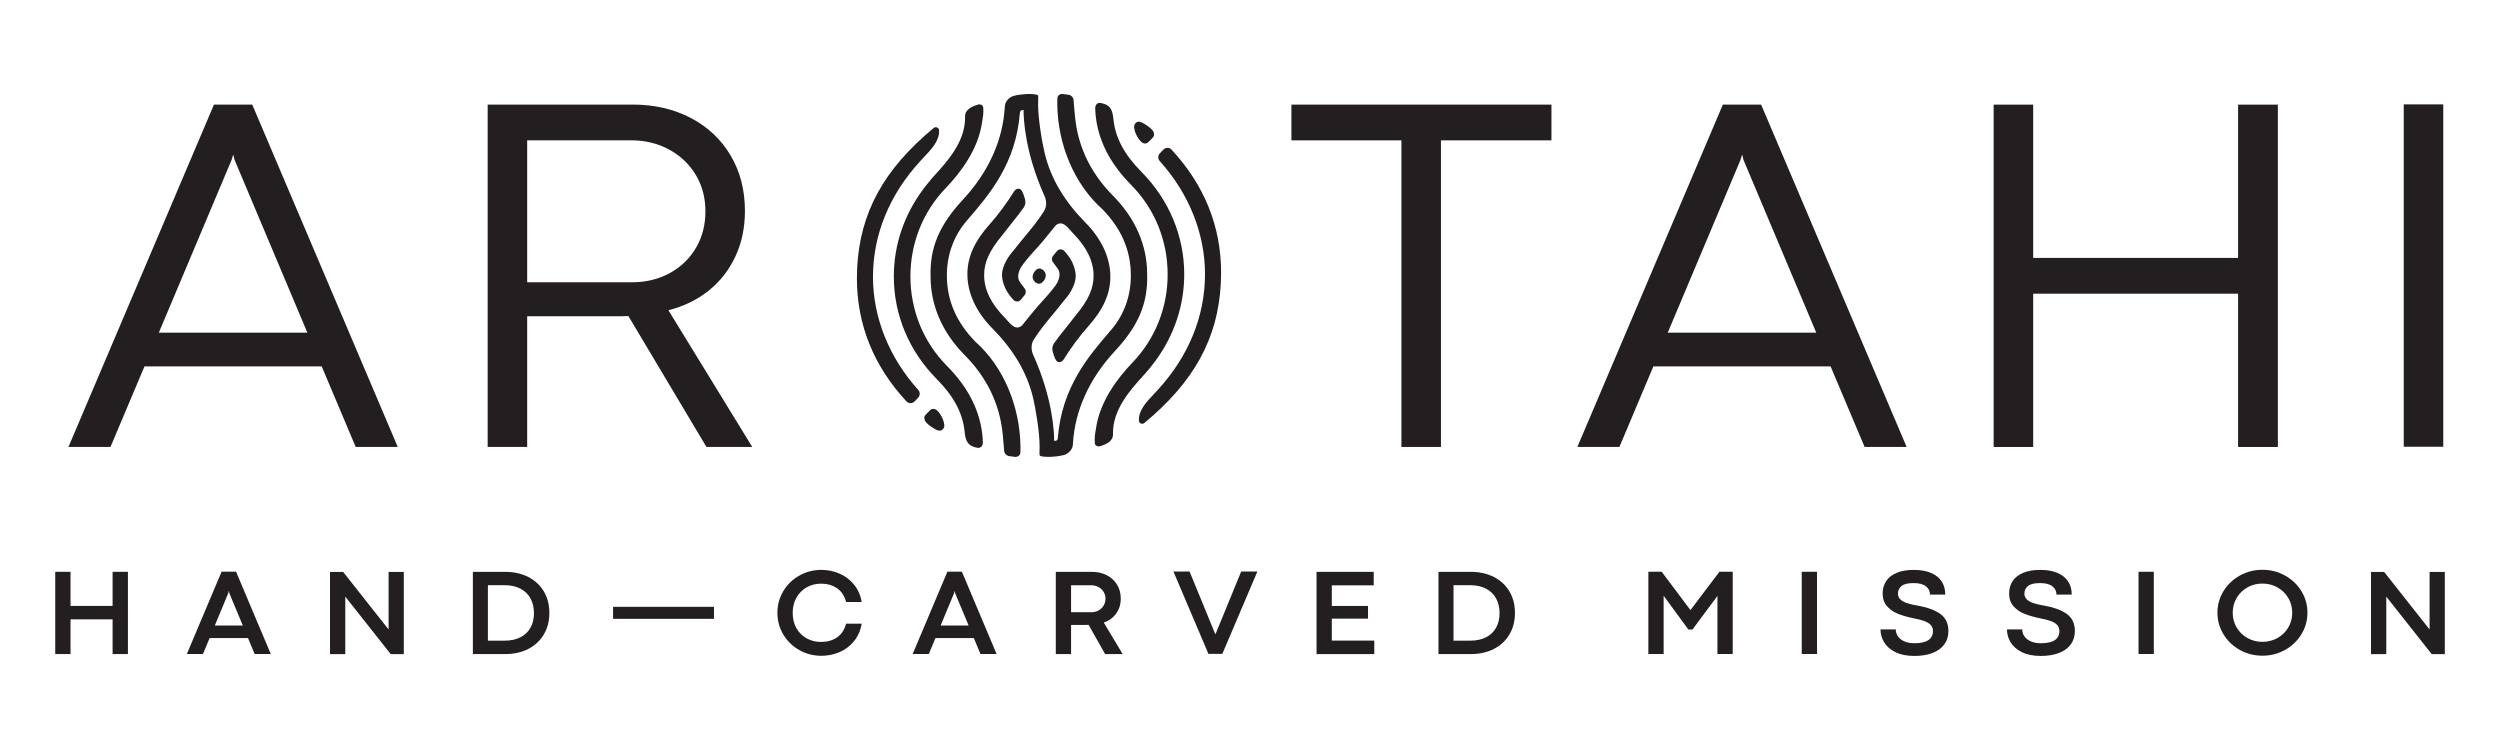 <?xml version="1.0" encoding="UTF-8" standalone="no" ?>
<!DOCTYPE svg PUBLIC "-//W3C//DTD SVG 1.1//EN" "http://www.w3.org/Graphics/SVG/1.1/DTD/svg11.dtd">
<svg xmlns="http://www.w3.org/2000/svg" xmlns:xlink="http://www.w3.org/1999/xlink" version="1.1" width="1000" height="300" viewBox="0 0 1000 300" xml:space="preserve">
<desc>Created with Fabric.js 5.2.4</desc>
<defs>
</defs>
<g transform="matrix(1 0 0 1 500 150)" id="22888f9b-cd1f-4bd2-8181-0e3916af2571"  >
<rect style="stroke: none; stroke-width: 1; stroke-dasharray: none; stroke-linecap: butt; stroke-dashoffset: 0; stroke-linejoin: miter; stroke-miterlimit: 4; fill: rgb(255,255,255); fill-rule: nonzero; opacity: 1; visibility: hidden;" vector-effect="non-scaling-stroke"  x="-500" y="-150" rx="0" ry="0" width="1000" height="300" />
</g>
<g transform="matrix(0 0 0 0 0 0)" id="e2294b79-b055-4185-b180-c438f0c51710"  >
</g>
<g transform="matrix(7.6 0 0 -7.6 36.6 245.18)"  >
<path style="stroke: none; stroke-width: 1; stroke-dasharray: none; stroke-linecap: butt; stroke-dashoffset: 0; stroke-linejoin: miter; stroke-miterlimit: 4; fill: rgb(35,31,32); fill-rule: nonzero; opacity: 1;" vector-effect="non-scaling-stroke"  transform=" translate(1.11, 0.37)" d="M 0 0 L -2.214 0 L -2.214 1.795 L -3.018 1.795 L -3.018 -2.533 L -2.214 -2.533 L -2.214 -0.706 L 0 -0.706 L 0 -2.533 L 0.807 -2.533 L 0.807 1.795 L 0 1.795 Z" stroke-linecap="round" />
</g>
<g transform="matrix(7.6 0 0 -7.6 969.37 110.25)"  >
<path style="stroke: none; stroke-width: 1; stroke-dasharray: none; stroke-linecap: butt; stroke-dashoffset: 0; stroke-linejoin: miter; stroke-miterlimit: 4; fill: rgb(35,31,32); fill-rule: nonzero; opacity: 1;" vector-effect="non-scaling-stroke"  transform=" translate(-676.49, -238.42)" d="M 677.534 247.433 L 675.454 247.433 L 675.454 229.414 L 677.534 229.414 z" stroke-linecap="round" />
</g>
<g transform="matrix(7.6 0 0 -7.6 457.6 53.07)" clip-path="url(#CLIPPATH_50)"  >
<clipPath id="CLIPPATH_50" >
	<path transform="matrix(1 0 0 1 -175.75 -12.7) translate(-433.7, -233.26)" d="M 0 466.521 L 867.392 466.521 L 867.392 0 L 0 0 Z" stroke-linecap="round" />
</clipPath>
<path style="stroke: none; stroke-width: 1; stroke-dasharray: none; stroke-linecap: butt; stroke-dashoffset: 0; stroke-linejoin: miter; stroke-miterlimit: 4; fill: rgb(35,31,32); fill-rule: nonzero; opacity: 1;" vector-effect="non-scaling-stroke"  transform=" translate(0.06, -0.57)" d="M 0 0 C 0.052 0 0.102 0.017 0.144 0.052 C 0.228 0.122 0.415 0.326 0.428 0.342 C 0.504 0.442 0.464 0.598 0.406 0.673 C 0.247 0.875 0.001 1.012 -0.151 1.095 C -0.3 1.177 -0.398 1.15 -0.457 1.113 C -0.557 1.05 -0.585 0.926 -0.582 0.874 C -0.561 0.527 -0.313 0.17 -0.181 0.067 C -0.123 0.022 -0.06 0 0 0" stroke-linecap="round" />
</g>
<g transform="matrix(7.6 0 0 -7.6 359.2 106.11)" clip-path="url(#CLIPPATH_51)"  >
<clipPath id="CLIPPATH_51" >
	<path transform="matrix(1 0 0 1 -162.86 -5.72) translate(-433.7, -233.26)" d="M 0 466.521 L 867.392 466.521 L 867.392 0 L 0 0 Z" stroke-linecap="round" />
</clipPath>
<path style="stroke: none; stroke-width: 1; stroke-dasharray: none; stroke-linecap: butt; stroke-dashoffset: 0; stroke-linejoin: miter; stroke-miterlimit: 4; fill: rgb(35,31,32); fill-rule: nonzero; opacity: 1;" vector-effect="non-scaling-stroke"  transform=" translate(1.06, -6.97)" d="M 0 0 C 0.109 0.112 0.111 0.292 0.005 0.41 C -1.531 2.116 -2.377 4.228 -2.377 6.356 C -2.377 8.577 -1.513 10.689 0.121 12.464 C 0.153 12.5 0.187 12.535 0.221 12.572 L 0.3 12.657 C 0.69 13.064 1.132 13.526 1.102 14.068 C 1.102 14.132 1.067 14.187 1.007 14.217 C 0.938 14.25 0.869 14.24 0.82 14.197 C -1.813 12.013 -3.055 9.747 -3.209 6.848 C -3.218 6.66 -3.223 6.471 -3.223 6.287 C -3.223 3.854 -2.347 1.674 -0.617 -0.192 C -0.562 -0.251 -0.485 -0.286 -0.404 -0.287 L -0.401 -0.287 C -0.32 -0.287 -0.242 -0.253 -0.185 -0.194 z" stroke-linecap="round" />
</g>
<g transform="matrix(7.6 0 0 -7.6 265.41 245.14)" clip-path="url(#CLIPPATH_52)"  >
<clipPath id="CLIPPATH_52" >
	<path transform="matrix(1 0 0 1 -150.58 12.47) translate(-433.7, -233.26)" d="M 0 466.521 L 867.392 466.521 L 867.392 0 L 0 0 Z" stroke-linecap="round" />
</clipPath>
<path style="stroke: none; stroke-width: 1; stroke-dasharray: none; stroke-linecap: butt; stroke-dashoffset: 0; stroke-linejoin: miter; stroke-miterlimit: 4; fill: rgb(35,31,32); fill-rule: nonzero; opacity: 1;" vector-effect="non-scaling-stroke"  transform=" translate(-584.28, -220.79)" d="M 581.624 220.475 L 586.935 220.475 L 586.935 221.108 L 581.624 221.108 z" stroke-linecap="round" />
</g>
<g transform="matrix(7.6 0 0 -7.6 327.85 245.11)" clip-path="url(#CLIPPATH_53)"  >
<clipPath id="CLIPPATH_53" >
	<path transform="matrix(1 0 0 1 -158.75 12.46) translate(-433.7, -233.26)" d="M 0 466.521 L 867.392 466.521 L 867.392 0 L 0 0 Z" stroke-linecap="round" />
</clipPath>
<path style="stroke: none; stroke-width: 1; stroke-dasharray: none; stroke-linecap: butt; stroke-dashoffset: 0; stroke-linejoin: miter; stroke-miterlimit: 4; fill: rgb(35,31,32); fill-rule: nonzero; opacity: 1;" vector-effect="non-scaling-stroke"  transform=" translate(-0.68, 1.34)" d="M 0 0 C 0.227 0.128 0.478 0.192 0.754 0.192 C 1.081 0.192 1.362 0.112 1.597 -0.05 C 1.831 -0.211 1.99 -0.452 2.074 -0.772 L 2.894 -0.772 C 2.83 -0.405 2.69 -0.094 2.476 0.16 C 2.262 0.415 2.006 0.605 1.708 0.73 C 1.41 0.855 1.099 0.918 0.777 0.918 C 0.352 0.918 -0.037 0.817 -0.392 0.615 C -0.747 0.414 -1.028 0.141 -1.233 -0.204 C -1.439 -0.549 -1.542 -0.928 -1.542 -1.342 C -1.542 -1.755 -1.439 -2.135 -1.233 -2.481 C -1.028 -2.827 -0.747 -3.1 -0.392 -3.302 C -0.037 -3.504 0.352 -3.604 0.777 -3.604 C 1.102 -3.604 1.413 -3.542 1.711 -3.418 C 2.009 -3.294 2.265 -3.105 2.478 -2.85 C 2.691 -2.595 2.83 -2.284 2.894 -1.914 L 2.071 -1.914 C 1.989 -2.235 1.831 -2.475 1.597 -2.635 C 1.362 -2.796 1.081 -2.875 0.754 -2.875 C 0.476 -2.875 0.224 -2.812 -0.003 -2.686 C -0.23 -2.56 -0.409 -2.381 -0.541 -2.15 C -0.672 -1.919 -0.738 -1.65 -0.738 -1.345 C -0.738 -1.044 -0.671 -0.776 -0.539 -0.543 C -0.407 -0.31 -0.227 -0.129 0 0" stroke-linecap="round" />
</g>
<g transform="matrix(7.6 0 0 -7.6 247.96 110.33)" clip-path="url(#CLIPPATH_54)"  >
<clipPath id="CLIPPATH_54" >
	<path transform="matrix(1 0 0 1 -148.31 -5.16) translate(-433.7, -233.26)" d="M 0 466.521 L 867.392 466.521 L 867.392 0 L 0 0 Z" stroke-linecap="round" />
</clipPath>
<path style="stroke: none; stroke-width: 1; stroke-dasharray: none; stroke-linecap: butt; stroke-dashoffset: 0; stroke-linejoin: miter; stroke-miterlimit: 4; fill: rgb(35,31,32); fill-rule: nonzero; opacity: 1;" vector-effect="non-scaling-stroke"  transform=" translate(-4.88, -0.34)" d="M 0 0 L 0 7.472 L 5.472 7.472 C 6.205 7.472 6.87 7.311 7.466 6.988 C 8.062 6.666 8.53 6.222 8.871 5.657 C 9.211 5.092 9.381 4.451 9.381 3.736 C 9.381 3.012 9.213 2.367 8.877 1.801 C 8.541 1.236 8.08 0.795 7.493 0.477 C 6.905 0.159 6.245 0 5.512 0 Z M 9.546 -0.444 C 10.151 0.037 10.622 0.638 10.957 1.358 C 11.293 2.077 11.461 2.875 11.461 3.749 C 11.461 4.853 11.209 5.829 10.706 6.677 C 10.202 7.525 9.502 8.183 8.606 8.651 C 7.709 9.119 6.691 9.353 5.552 9.353 L -2.08 9.353 L -2.08 -8.665 L 0 -8.665 L 0 -1.789 L 4.77 -1.789 C 5.017 -1.789 5.203 -1.785 5.326 -1.776 L 9.434 -8.665 L 11.845 -8.665 L 7.433 -1.471 C 8.237 -1.268 8.941 -0.926 9.546 -0.444" stroke-linecap="round" />
</g>
<g transform="matrix(7.6 0 0 -7.6 204.43 245.18)" clip-path="url(#CLIPPATH_55)"  >
<clipPath id="CLIPPATH_55" >
	<path transform="matrix(1 0 0 1 -142.58 12.47) translate(-433.7, -233.26)" d="M 0 466.521 L 867.392 466.521 L 867.392 0 L 0 0 Z" stroke-linecap="round" />
</clipPath>
<path style="stroke: none; stroke-width: 1; stroke-dasharray: none; stroke-linecap: butt; stroke-dashoffset: 0; stroke-linejoin: miter; stroke-miterlimit: 4; fill: rgb(35,31,32); fill-rule: nonzero; opacity: 1;" vector-effect="non-scaling-stroke"  transform=" translate(1.02, -0.78)" d="M 0 0 C -0.122 -0.218 -0.3 -0.386 -0.531 -0.502 C -0.762 -0.619 -1.037 -0.678 -1.356 -0.678 L -2.24 -0.678 L -2.24 2.241 L -1.362 2.241 C -1.039 2.241 -0.762 2.18 -0.529 2.059 C -0.297 1.938 -0.12 1.767 0.002 1.545 C 0.123 1.324 0.184 1.065 0.184 0.77 C 0.184 0.475 0.123 0.219 0 0 M -0.116 2.673 C -0.469 2.854 -0.877 2.944 -1.34 2.944 L -3.031 2.944 L -3.031 -1.384 L -1.33 -1.384 C -0.869 -1.384 -0.464 -1.294 -0.113 -1.114 C 0.238 -0.933 0.51 -0.679 0.704 -0.351 C 0.898 -0.024 0.995 0.354 0.995 0.783 C 0.995 1.21 0.898 1.586 0.704 1.913 C 0.51 2.24 0.237 2.493 -0.116 2.673" stroke-linecap="round" />
</g>
<g transform="matrix(7.6 0 0 -7.6 373.73 167.9)" clip-path="url(#CLIPPATH_56)"  >
<clipPath id="CLIPPATH_56" >
	<path transform="matrix(1 0 0 1 -164.75 2.34) translate(-433.7, -233.26)" d="M 0 466.521 L 867.392 466.521 L 867.392 0 L 0 0 Z" stroke-linecap="round" />
</clipPath>
<path style="stroke: none; stroke-width: 1; stroke-dasharray: none; stroke-linecap: butt; stroke-dashoffset: 0; stroke-linejoin: miter; stroke-miterlimit: 4; fill: rgb(35,31,32); fill-rule: nonzero; opacity: 1;" vector-effect="non-scaling-stroke"  transform=" translate(-0.2, 0.52)" d="M 0 0 C -0.083 -0.069 -0.27 -0.273 -0.284 -0.289 C -0.36 -0.389 -0.319 -0.546 -0.261 -0.621 C -0.101 -0.824 0.146 -0.96 0.295 -1.043 C 0.366 -1.081 0.427 -1.095 0.477 -1.095 C 0.53 -1.095 0.572 -1.079 0.602 -1.061 C 0.703 -0.997 0.731 -0.873 0.727 -0.821 C 0.704 -0.474 0.458 -0.117 0.325 -0.014 C 0.216 0.071 0.089 0.075 0 0" stroke-linecap="round" />
</g>
<g transform="matrix(7.6 0 0 -7.6 375.41 110.48)" clip-path="url(#CLIPPATH_57)"  >
<clipPath id="CLIPPATH_57" >
	<path transform="matrix(1 0 0 1 -164.98 -5.14) translate(-433.7, -233.26)" d="M 0 466.521 L 867.392 466.521 L 867.392 0 L 0 0 Z" stroke-linecap="round" />
</clipPath>
<path style="stroke: none; stroke-width: 1; stroke-dasharray: none; stroke-linecap: butt; stroke-dashoffset: 0; stroke-linejoin: miter; stroke-miterlimit: 4; fill: rgb(35,31,32); fill-rule: nonzero; opacity: 1;" vector-effect="non-scaling-stroke"  transform=" translate(-0.34, 5.16)" d="M 0 0 C -0.153 -0.17 -0.442 -0.547 -0.481 -0.602 C -1.482 -1.951 -2.012 -3.532 -2.013 -5.175 C -2.013 -7.185 -1.214 -9.099 0.238 -10.565 C 1.148 -11.483 1.617 -12.369 1.715 -13.352 C 1.764 -13.844 1.882 -14.109 2.397 -14.193 C 2.41 -14.195 2.424 -14.196 2.436 -14.196 C 2.49 -14.196 2.542 -14.178 2.582 -14.143 C 2.64 -14.094 2.671 -14.019 2.672 -13.929 C 2.672 -13.916 2.669 -13.592 2.612 -13.242 C 2.41 -12.021 1.811 -10.921 0.781 -9.878 C -0.456 -8.628 -1.139 -6.955 -1.139 -5.168 C -1.139 -3.418 -0.481 -1.772 0.711 -0.531 C 1.481 0.268 2.439 1.521 2.633 2.95 C 2.637 2.972 2.642 3.001 2.648 3.036 C 2.673 3.182 2.716 3.428 2.695 3.709 C 2.691 3.766 2.663 3.814 2.618 3.846 C 2.553 3.89 2.474 3.888 2.422 3.874 C 2.123 3.783 1.725 3.619 1.736 3.243 C 1.773 1.946 0.804 0.883 0.096 0.107 Z" stroke-linecap="round" />
</g>
<g transform="matrix(7.6 0 0 -7.6 91.56 245.11)" clip-path="url(#CLIPPATH_58)"  >
<clipPath id="CLIPPATH_58" >
	<path transform="matrix(1 0 0 1 -127.79 12.47) translate(-433.7, -233.26)" d="M 0 466.521 L 867.392 466.521 L 867.392 0 L 0 0 Z" stroke-linecap="round" />
</clipPath>
<path style="stroke: none; stroke-width: 1; stroke-dasharray: none; stroke-linecap: butt; stroke-dashoffset: 0; stroke-linejoin: miter; stroke-miterlimit: 4; fill: rgb(35,31,32); fill-rule: nonzero; opacity: 1;" vector-effect="non-scaling-stroke"  transform=" translate(-0.74, -0.67)" d="M 0 0 L 0.707 1.705 L 0.732 1.81 L 0.742 1.81 L 0.761 1.705 L 1.472 0 Z M 0.355 2.832 L -1.473 -1.499 L -0.624 -1.499 L -0.275 -0.662 L 1.746 -0.662 L 2.095 -1.499 L 2.944 -1.499 L 1.117 2.832 Z" stroke-linecap="round" />
</g>
<g transform="matrix(7.6 0 0 -7.6 93.25 110.33)" clip-path="url(#CLIPPATH_59)"  >
<clipPath id="CLIPPATH_59" >
	<path transform="matrix(1 0 0 1 -128.05 -5.16) translate(-433.7, -233.26)" d="M 0 466.521 L 867.392 466.521 L 867.392 0 L 0 0 Z" stroke-linecap="round" />
</clipPath>
<path style="stroke: none; stroke-width: 1; stroke-dasharray: none; stroke-linecap: butt; stroke-dashoffset: 0; stroke-linejoin: miter; stroke-miterlimit: 4; fill: rgb(35,31,32); fill-rule: nonzero; opacity: 1;" vector-effect="non-scaling-stroke"  transform=" translate(-3.91, -2.99)" d="M 0 0 L 3.829 9.089 L 3.909 9.354 L 3.922 9.354 L 3.988 9.089 L 7.817 0 Z M 12.574 -6.015 L 4.916 12.003 L 2.902 12.003 L -4.756 -6.015 L -2.544 -6.015 L -0.755 -1.776 L 8.572 -1.776 L 10.361 -6.015 z" stroke-linecap="round" />
</g>
<g transform="matrix(7.6 0 0 -7.6 455.81 109.85)" clip-path="url(#CLIPPATH_60)"  >
<clipPath id="CLIPPATH_60" >
	<path transform="matrix(1 0 0 1 -175.52 -5.22) translate(-433.7, -233.26)" d="M 0 466.521 L 867.392 466.521 L 867.392 0 L 0 0 Z" stroke-linecap="round" />
</clipPath>
<path style="stroke: none; stroke-width: 1; stroke-dasharray: none; stroke-linecap: butt; stroke-dashoffset: 0; stroke-linejoin: miter; stroke-miterlimit: 4; fill: rgb(35,31,32); fill-rule: nonzero; opacity: 1;" vector-effect="non-scaling-stroke"  transform=" translate(-0.44, 4.72)" d="M 0 0 C 1.238 -1.25 1.92 -2.923 1.92 -4.711 C 1.92 -6.46 1.262 -8.106 0.069 -9.347 C -0.701 -10.147 -1.66 -11.4 -1.852 -12.827 C -1.855 -12.848 -1.86 -12.875 -1.866 -12.908 C -1.892 -13.055 -1.936 -13.301 -1.914 -13.588 C -1.91 -13.644 -1.881 -13.693 -1.836 -13.724 C -1.797 -13.752 -1.751 -13.762 -1.709 -13.762 C -1.684 -13.762 -1.66 -13.757 -1.64 -13.752 C -1.34 -13.661 -0.943 -13.498 -0.956 -13.121 C -0.992 -11.824 -0.024 -10.762 0.683 -9.987 L 0.78 -9.879 L 0.78 -9.878 C 0.937 -9.706 1.227 -9.325 1.263 -9.277 C 2.264 -7.926 2.792 -6.344 2.793 -4.704 C 2.793 -2.693 1.994 -0.779 0.542 0.687 C -0.368 1.605 -0.838 2.491 -0.935 3.475 C -0.984 3.967 -1.103 4.232 -1.616 4.314 C -1.689 4.327 -1.751 4.307 -1.801 4.266 C -1.858 4.218 -1.891 4.142 -1.892 4.05 C -1.892 4.037 -1.888 3.714 -1.831 3.365 C -1.631 2.146 -1.031 1.045 0 0" stroke-linecap="round" />
</g>
<g transform="matrix(7.6 0 0 -7.6 146.77 245.18)" clip-path="url(#CLIPPATH_61)"  >
<clipPath id="CLIPPATH_61" >
	<path transform="matrix(1 0 0 1 -135.02 12.47) translate(-433.7, -233.26)" d="M 0 466.521 L 867.392 466.521 L 867.392 0 L 0 0 Z" stroke-linecap="round" />
</clipPath>
<path style="stroke: none; stroke-width: 1; stroke-dasharray: none; stroke-linecap: butt; stroke-dashoffset: 0; stroke-linejoin: miter; stroke-miterlimit: 4; fill: rgb(35,31,32); fill-rule: nonzero; opacity: 1;" vector-effect="non-scaling-stroke"  transform=" translate(1.14, -0.87)" d="M 0 0 L -2.392 3.03 L -3.083 3.03 L -3.083 -1.298 L -2.279 -1.298 L -2.279 1.728 L 0.113 -1.298 L 0.801 -1.298 L 0.801 3.03 L 0 3.03 Z" stroke-linecap="round" />
</g>
<g transform="matrix(7.6 0 0 -7.6 435.68 245.18)" clip-path="url(#CLIPPATH_62)"  >
<clipPath id="CLIPPATH_62" >
	<path transform="matrix(1 0 0 1 -172.88 12.47) translate(-433.7, -233.26)" d="M 0 466.521 L 867.392 466.521 L 867.392 0 L 0 0 Z" stroke-linecap="round" />
</clipPath>
<path style="stroke: none; stroke-width: 1; stroke-dasharray: none; stroke-linecap: butt; stroke-dashoffset: 0; stroke-linejoin: miter; stroke-miterlimit: 4; fill: rgb(35,31,32); fill-rule: nonzero; opacity: 1;" vector-effect="non-scaling-stroke"  transform=" translate(0.49, 0.13)" d="M 0 0 C -0.113 -0.061 -0.24 -0.092 -0.382 -0.092 L -1.444 -0.092 L -1.444 1.327 L -0.385 1.327 C -0.246 1.327 -0.118 1.296 -0.003 1.233 C 0.112 1.171 0.203 1.086 0.268 0.979 C 0.334 0.872 0.367 0.754 0.367 0.624 C 0.367 0.486 0.334 0.363 0.268 0.255 C 0.203 0.147 0.113 0.062 0 0 M 0.929 -0.162 C 1.09 0.061 1.171 0.323 1.171 0.624 C 1.171 0.902 1.106 1.148 0.975 1.361 C 0.845 1.574 0.664 1.739 0.433 1.857 C 0.202 1.975 -0.06 2.034 -0.353 2.034 L -2.248 2.034 L -2.248 -2.294 L -1.444 -2.294 L -1.444 -0.76 L -0.692 -0.76 C -0.617 -0.76 -0.56 -0.759 -0.521 -0.757 L 0.347 -2.294 L 1.271 -2.294 L 0.276 -0.636 C 0.55 -0.543 0.767 -0.385 0.929 -0.162" stroke-linecap="round" />
</g>
<g transform="matrix(7.6 0 0 -7.6 696.81 110.33)" clip-path="url(#CLIPPATH_63)"  >
<clipPath id="CLIPPATH_63" >
	<path transform="matrix(1 0 0 1 -207.12 -5.16) translate(-433.7, -233.26)" d="M 0 466.521 L 867.392 466.521 L 867.392 0 L 0 0 Z" stroke-linecap="round" />
</clipPath>
<path style="stroke: none; stroke-width: 1; stroke-dasharray: none; stroke-linecap: butt; stroke-dashoffset: 0; stroke-linejoin: miter; stroke-miterlimit: 4; fill: rgb(35,31,32); fill-rule: nonzero; opacity: 1;" vector-effect="non-scaling-stroke"  transform=" translate(-3.91, -2.99)" d="M 0 0 L 3.829 9.089 L 3.908 9.354 L 3.922 9.354 L 3.988 9.089 L 7.817 0 Z M 4.915 12.003 L 2.902 12.003 L -4.756 -6.015 L -2.544 -6.015 L -0.755 -1.776 L 8.572 -1.776 L 10.361 -6.015 L 12.573 -6.015 z" stroke-linecap="round" />
</g>
<g transform="matrix(7.6 0 0 -7.6 765.79 245.14)" clip-path="url(#CLIPPATH_64)"  >
<clipPath id="CLIPPATH_64" >
	<path transform="matrix(1 0 0 1 -216.13 12.47) translate(-433.7, -233.26)" d="M 0 466.521 L 867.392 466.521 L 867.392 0 L 0 0 Z" stroke-linecap="round" />
</clipPath>
<path style="stroke: none; stroke-width: 1; stroke-dasharray: none; stroke-linecap: butt; stroke-dashoffset: 0; stroke-linejoin: miter; stroke-miterlimit: 4; fill: rgb(35,31,32); fill-rule: nonzero; opacity: 1;" vector-effect="non-scaling-stroke"  transform=" translate(0.23, 0.37)" d="M 0 0 C -0.257 0.041 -0.464 0.088 -0.624 0.142 C -0.783 0.196 -0.902 0.264 -0.982 0.346 C -1.062 0.427 -1.101 0.528 -1.101 0.646 C -1.101 0.805 -1.039 0.937 -0.914 1.041 C -0.789 1.145 -0.575 1.197 -0.272 1.197 C 0.012 1.197 0.227 1.141 0.371 1.028 C 0.515 0.916 0.587 0.77 0.587 0.592 L 1.391 0.592 C 1.391 0.853 1.329 1.081 1.204 1.276 C 1.079 1.472 0.893 1.623 0.645 1.73 C 0.398 1.837 0.095 1.891 -0.262 1.891 C -0.63 1.891 -0.937 1.837 -1.182 1.73 C -1.427 1.623 -1.609 1.476 -1.728 1.291 C -1.846 1.105 -1.905 0.891 -1.905 0.65 C -1.905 0.372 -1.826 0.145 -1.666 -0.031 C -1.507 -0.208 -1.311 -0.34 -1.079 -0.429 C -0.846 -0.518 -0.576 -0.595 -0.268 -0.658 C -0.045 -0.701 0.139 -0.748 0.284 -0.8 C 0.428 -0.852 0.54 -0.92 0.621 -1.004 C 0.702 -1.087 0.742 -1.194 0.742 -1.323 C 0.742 -1.754 0.416 -1.969 -0.236 -1.969 C -0.436 -1.969 -0.611 -1.937 -0.759 -1.872 C -0.908 -1.808 -1.021 -1.72 -1.098 -1.61 C -1.176 -1.499 -1.214 -1.376 -1.214 -1.241 L -2.018 -1.241 C -2.018 -1.48 -1.955 -1.706 -1.828 -1.919 C -1.701 -2.131 -1.503 -2.303 -1.235 -2.437 C -0.967 -2.571 -0.633 -2.638 -0.233 -2.638 C 0.129 -2.638 0.444 -2.587 0.713 -2.485 C 0.982 -2.383 1.19 -2.234 1.336 -2.036 C 1.483 -1.839 1.556 -1.602 1.556 -1.327 C 1.556 -0.93 1.414 -0.631 1.131 -0.429 C 0.848 -0.228 0.471 -0.085 0 0" stroke-linecap="round" />
</g>
<g transform="matrix(7.6 0 0 -7.6 676.18 245.18)" clip-path="url(#CLIPPATH_65)"  >
<clipPath id="CLIPPATH_65" >
	<path transform="matrix(1 0 0 1 -204.39 12.47) translate(-433.7, -233.26)" d="M 0 466.521 L 867.392 466.521 L 867.392 0 L 0 0 Z" stroke-linecap="round" />
</clipPath>
<path style="stroke: none; stroke-width: 1; stroke-dasharray: none; stroke-linecap: butt; stroke-dashoffset: 0; stroke-linejoin: miter; stroke-miterlimit: 4; fill: rgb(35,31,32); fill-rule: nonzero; opacity: 1;" vector-effect="non-scaling-stroke"  transform=" translate(0, 0.15)" d="M 0 0 L -1.514 2.018 L -2.215 2.018 L -2.215 -2.31 L -1.411 -2.31 L -1.411 0.754 L -0.11 -1.021 L 0.107 -1.021 L 1.421 0.748 L 1.421 -2.31 L 2.225 -2.31 L 2.225 2.018 L 1.524 2.018 Z" stroke-linecap="round" />
</g>
<g transform="matrix(7.6 0 0 -7.6 723.75 245.18)" clip-path="url(#CLIPPATH_66)"  >
<clipPath id="CLIPPATH_66" >
	<path transform="matrix(1 0 0 1 -210.61 12.47) translate(-433.7, -233.26)" d="M 0 466.521 L 867.392 466.521 L 867.392 0 L 0 0 Z" stroke-linecap="round" />
</clipPath>
<path style="stroke: none; stroke-width: 1; stroke-dasharray: none; stroke-linecap: butt; stroke-dashoffset: 0; stroke-linejoin: miter; stroke-miterlimit: 4; fill: rgb(35,31,32); fill-rule: nonzero; opacity: 1;" vector-effect="non-scaling-stroke"  transform=" translate(-644.31, -220.79)" d="M 643.908 218.629 L 644.712 218.629 L 644.712 222.957 L 643.908 222.957 z" stroke-linecap="round" />
</g>
<g transform="matrix(7.6 0 0 -7.6 854.31 110.33)" clip-path="url(#CLIPPATH_67)"  >
<clipPath id="CLIPPATH_67" >
	<path transform="matrix(1 0 0 1 -227.75 -5.16) translate(-433.7, -233.26)" d="M 0 466.521 L 867.392 466.521 L 867.392 0 L 0 0 Z" stroke-linecap="round" />
</clipPath>
<path style="stroke: none; stroke-width: 1; stroke-dasharray: none; stroke-linecap: butt; stroke-dashoffset: 0; stroke-linejoin: miter; stroke-miterlimit: 4; fill: rgb(35,31,32); fill-rule: nonzero; opacity: 1;" vector-effect="non-scaling-stroke"  transform=" translate(-5.4, -0.94)" d="M 0 0 L 10.785 0 L 10.785 -8.068 L 12.878 -8.068 L 12.878 9.95 L 10.785 9.95 L 10.785 1.882 L 0 1.882 L 0 9.95 L -2.08 9.95 L -2.08 -8.068 L 0 -8.068 Z" stroke-linecap="round" />
</g>
<g transform="matrix(7.6 0 0 -7.6 816.37 245.14)" clip-path="url(#CLIPPATH_68)"  >
<clipPath id="CLIPPATH_68" >
	<path transform="matrix(1 0 0 1 -222.75 12.47) translate(-433.7, -233.26)" d="M 0 466.521 L 867.392 466.521 L 867.392 0 L 0 0 Z" stroke-linecap="round" />
</clipPath>
<path style="stroke: none; stroke-width: 1; stroke-dasharray: none; stroke-linecap: butt; stroke-dashoffset: 0; stroke-linejoin: miter; stroke-miterlimit: 4; fill: rgb(35,31,32); fill-rule: nonzero; opacity: 1;" vector-effect="non-scaling-stroke"  transform=" translate(0.23, 0.37)" d="M 0 0 C -0.256 0.041 -0.463 0.088 -0.623 0.142 C -0.782 0.196 -0.901 0.264 -0.981 0.346 C -1.061 0.427 -1.1 0.528 -1.1 0.646 C -1.1 0.805 -1.038 0.937 -0.913 1.041 C -0.788 1.145 -0.574 1.197 -0.271 1.197 C 0.013 1.197 0.228 1.141 0.372 1.028 C 0.516 0.916 0.588 0.77 0.588 0.592 L 1.392 0.592 C 1.392 0.853 1.33 1.081 1.205 1.276 C 1.08 1.472 0.894 1.623 0.646 1.73 C 0.399 1.837 0.096 1.891 -0.261 1.891 C -0.629 1.891 -0.936 1.837 -1.181 1.73 C -1.427 1.623 -1.608 1.476 -1.727 1.291 C -1.845 1.105 -1.904 0.891 -1.904 0.65 C -1.904 0.372 -1.825 0.145 -1.665 -0.031 C -1.506 -0.208 -1.31 -0.34 -1.078 -0.429 C -0.845 -0.518 -0.575 -0.595 -0.267 -0.658 C -0.044 -0.701 0.14 -0.748 0.285 -0.8 C 0.429 -0.852 0.541 -0.92 0.622 -1.004 C 0.703 -1.087 0.743 -1.194 0.743 -1.323 C 0.743 -1.754 0.417 -1.969 -0.235 -1.969 C -0.435 -1.969 -0.61 -1.937 -0.758 -1.872 C -0.907 -1.808 -1.02 -1.72 -1.097 -1.61 C -1.175 -1.499 -1.213 -1.376 -1.213 -1.241 L -2.017 -1.241 C -2.017 -1.48 -1.954 -1.706 -1.827 -1.919 C -1.7 -2.131 -1.502 -2.303 -1.234 -2.437 C -0.966 -2.571 -0.632 -2.638 -0.232 -2.638 C 0.13 -2.638 0.445 -2.587 0.714 -2.485 C 0.983 -2.383 1.191 -2.234 1.337 -2.036 C 1.483 -1.839 1.557 -1.602 1.557 -1.327 C 1.557 -0.93 1.415 -0.631 1.132 -0.429 C 0.849 -0.228 0.472 -0.085 0 0" stroke-linecap="round" />
</g>
<g transform="matrix(7.6 0 0 -7.6 963.17 245.18)" clip-path="url(#CLIPPATH_69)"  >
<clipPath id="CLIPPATH_69" >
	<path transform="matrix(1 0 0 1 -241.99 12.47) translate(-433.7, -233.26)" d="M 0 466.521 L 867.392 466.521 L 867.392 0 L 0 0 Z" stroke-linecap="round" />
</clipPath>
<path style="stroke: none; stroke-width: 1; stroke-dasharray: none; stroke-linecap: butt; stroke-dashoffset: 0; stroke-linejoin: miter; stroke-miterlimit: 4; fill: rgb(35,31,32); fill-rule: nonzero; opacity: 1;" vector-effect="non-scaling-stroke"  transform=" translate(1.14, 2.16)" d="M 0 0 L 0 -3.03 L -2.392 0 L -3.083 0 L -3.083 -4.328 L -2.279 -4.328 L -2.279 -1.302 L 0.113 -4.328 L 0.801 -4.328 L 0.801 0 z" stroke-linecap="round" />
</g>
<g transform="matrix(7.6 0 0 -7.6 904.96 245.11)" clip-path="url(#CLIPPATH_70)"  >
<clipPath id="CLIPPATH_70" >
	<path transform="matrix(1 0 0 1 -234.36 12.46) translate(-433.7, -233.26)" d="M 0 466.521 L 867.392 466.521 L 867.392 0 L 0 0 Z" stroke-linecap="round" />
</clipPath>
<path style="stroke: none; stroke-width: 1; stroke-dasharray: none; stroke-linecap: butt; stroke-dashoffset: 0; stroke-linejoin: miter; stroke-miterlimit: 4; fill: rgb(35,31,32); fill-rule: nonzero; opacity: 1;" vector-effect="non-scaling-stroke"  transform=" translate(1.36, -0.78)" d="M 0 0 C -0.14 -0.233 -0.33 -0.416 -0.57 -0.55 C -0.81 -0.684 -1.073 -0.75 -1.359 -0.75 C -1.643 -0.75 -1.905 -0.684 -2.144 -0.55 C -2.383 -0.416 -2.572 -0.233 -2.712 0 C -2.852 0.234 -2.922 0.494 -2.922 0.78 C -2.922 1.069 -2.852 1.33 -2.714 1.564 C -2.575 1.799 -2.386 1.983 -2.147 2.117 C -1.908 2.25 -1.646 2.317 -1.359 2.317 C -1.073 2.317 -0.81 2.25 -0.57 2.117 C -0.33 1.983 -0.14 1.799 0 1.564 C 0.14 1.33 0.21 1.069 0.21 0.78 C 0.21 0.494 0.14 0.234 0 0 M -0.171 2.74 C -0.535 2.942 -0.931 3.043 -1.359 3.043 C -1.788 3.043 -2.183 2.942 -2.546 2.74 C -2.908 2.539 -3.196 2.265 -3.408 1.919 C -3.62 1.573 -3.726 1.195 -3.726 0.783 C -3.726 0.372 -3.62 -0.007 -3.408 -0.354 C -3.196 -0.701 -2.908 -0.975 -2.546 -1.177 C -2.183 -1.379 -1.788 -1.479 -1.359 -1.479 C -0.931 -1.479 -0.535 -1.379 -0.173 -1.177 C 0.19 -0.975 0.478 -0.701 0.691 -0.354 C 0.904 -0.007 1.011 0.372 1.011 0.783 C 1.011 1.195 0.904 1.573 0.693 1.919 C 0.48 2.265 0.193 2.539 -0.171 2.74" stroke-linecap="round" />
</g>
<g transform="matrix(7.6 0 0 -7.6 381.88 245.11)" clip-path="url(#CLIPPATH_71)"  >
<clipPath id="CLIPPATH_71" >
	<path transform="matrix(1 0 0 1 -165.83 12.47) translate(-433.7, -233.26)" d="M 0 466.521 L 867.392 466.521 L 867.392 0 L 0 0 Z" stroke-linecap="round" />
</clipPath>
<path style="stroke: none; stroke-width: 1; stroke-dasharray: none; stroke-linecap: butt; stroke-dashoffset: 0; stroke-linejoin: miter; stroke-miterlimit: 4; fill: rgb(35,31,32); fill-rule: nonzero; opacity: 1;" vector-effect="non-scaling-stroke"  transform=" translate(-0.74, -0.67)" d="M 0 0 L 0.708 1.705 L 0.733 1.81 L 0.743 1.81 L 0.762 1.705 L 1.473 0 Z M 0.356 2.832 L -1.472 -1.499 L -0.623 -1.499 L -0.274 -0.662 L 1.747 -0.662 L 2.096 -1.499 L 2.945 -1.499 L 1.118 2.832 Z" stroke-linecap="round" />
</g>
<g transform="matrix(7.6 0 0 -7.6 858.49 245.18)" clip-path="url(#CLIPPATH_72)"  >
<clipPath id="CLIPPATH_72" >
	<path transform="matrix(1 0 0 1 -228.27 12.47) translate(-433.7, -233.26)" d="M 0 466.521 L 867.392 466.521 L 867.392 0 L 0 0 Z" stroke-linecap="round" />
</clipPath>
<path style="stroke: none; stroke-width: 1; stroke-dasharray: none; stroke-linecap: butt; stroke-dashoffset: 0; stroke-linejoin: miter; stroke-miterlimit: 4; fill: rgb(35,31,32); fill-rule: nonzero; opacity: 1;" vector-effect="non-scaling-stroke"  transform=" translate(-661.97, -220.79)" d="M 661.565 218.629 L 662.369 218.629 L 662.369 222.957 L 661.565 222.957 z" stroke-linecap="round" />
</g>
<g transform="matrix(7.6 0 0 -7.6 415.67 110.48)" clip-path="url(#CLIPPATH_73)"  >
<clipPath id="CLIPPATH_73" >
	<path transform="matrix(1 0 0 1 -170.25 -5.18) translate(-433.7, -233.26)" d="M 0 466.521 L 867.392 466.521 L 867.392 0 L 0 0 Z" stroke-linecap="round" />
</clipPath>
<path style="stroke: none; stroke-width: 1; stroke-dasharray: none; stroke-linecap: butt; stroke-dashoffset: 0; stroke-linejoin: miter; stroke-miterlimit: 4; fill: rgb(35,31,32); fill-rule: nonzero; opacity: 1;" vector-effect="non-scaling-stroke"  transform=" translate(0.13, 0.37)" d="M 0 0 C -0.058 0.034 -0.121 0.043 -0.183 0.024 C -0.223 0.012 -0.262 -0.012 -0.295 -0.043 C -0.407 -0.145 -0.573 -0.395 -0.401 -0.616 C -0.371 -0.656 -0.324 -0.71 -0.257 -0.734 C -0.219 -0.757 -0.179 -0.768 -0.139 -0.768 C -0.118 -0.768 -0.097 -0.765 -0.077 -0.759 C -0.036 -0.746 0.002 -0.724 0.038 -0.691 C 0.15 -0.59 0.316 -0.339 0.144 -0.117 C 0.113 -0.078 0.065 -0.024 0 0" stroke-linecap="round" />
</g>
<g transform="matrix(7.6 0 0 -7.6 472.03 114.34)" clip-path="url(#CLIPPATH_74)"  >
<clipPath id="CLIPPATH_74" >
	<path transform="matrix(1 0 0 1 -177.64 -4.64) translate(-433.7, -233.26)" d="M 0 466.521 L 867.392 466.521 L 867.392 0 L 0 0 Z" stroke-linecap="round" />
</clipPath>
<path style="stroke: none; stroke-width: 1; stroke-dasharray: none; stroke-linecap: butt; stroke-dashoffset: 0; stroke-linejoin: miter; stroke-miterlimit: 4; fill: rgb(35,31,32); fill-rule: nonzero; opacity: 1;" vector-effect="non-scaling-stroke"  transform=" translate(2.16, 0.69)" d="M 0 0 C 0 2.432 -0.878 4.613 -2.608 6.478 C -2.663 6.538 -2.738 6.572 -2.82 6.573 L -2.823 6.573 C -2.903 6.573 -2.982 6.54 -3.039 6.481 L -3.224 6.286 C -3.334 6.174 -3.336 5.993 -3.229 5.876 C -1.694 4.173 -0.848 2.061 -0.848 -0.07 C -0.848 -2.29 -1.712 -4.403 -3.345 -6.178 C -3.376 -6.211 -3.407 -6.244 -3.438 -6.278 L -3.53 -6.376 C -3.918 -6.782 -4.357 -7.242 -4.326 -7.782 C -4.326 -7.844 -4.294 -7.897 -4.233 -7.929 C -4.209 -7.941 -4.18 -7.949 -4.149 -7.949 C -4.114 -7.949 -4.076 -7.938 -4.044 -7.911 C -1.412 -5.727 -0.17 -3.46 -0.015 -0.562 C -0.006 -0.373 0 -0.185 0 0" stroke-linecap="round" />
</g>
<g transform="matrix(7.6 0 0 -7.6 422.89 110.2)" clip-path="url(#CLIPPATH_75)"  >
<clipPath id="CLIPPATH_75" >
	<path transform="matrix(1 0 0 1 -171.21 -5.18) translate(-433.7, -233.26)" d="M 0 466.521 L 867.392 466.521 L 867.392 0 L 0 0 Z" stroke-linecap="round" />
</clipPath>
<path style="stroke: none; stroke-width: 1; stroke-dasharray: none; stroke-linecap: butt; stroke-dashoffset: 0; stroke-linejoin: miter; stroke-miterlimit: 4; fill: rgb(35,31,32); fill-rule: nonzero; opacity: 1;" vector-effect="non-scaling-stroke"  transform=" translate(0.82, -8.94)" d="M 0 0 C 0.002 0.021 0.004 0.043 0.005 0.063 L 0.009 0.108 C 0.111 1.839 0.873 3.517 2.214 4.96 C 3.468 6.309 3.96 7.486 3.913 9.023 C 3.913 10.531 3.29 11.955 2.112 13.143 C 1.085 14.178 0.439 15.386 0.195 16.731 C 0.127 17.112 0.096 17.491 0.062 17.9 L 0.041 18.171 C 0.028 18.315 -0.081 18.431 -0.224 18.453 L -0.54 18.494 L -0.548 18.494 C -0.649 18.494 -0.71 18.456 -0.743 18.423 C -0.789 18.378 -0.813 18.316 -0.813 18.247 L -0.814 18.207 C -0.817 18.124 -0.82 18.042 -0.818 17.962 C -0.791 15.796 0.094 13.731 1.554 12.432 C 2.564 11.398 3.055 10.254 3.055 8.935 C 3.055 7.849 2.691 6.854 2.002 6.056 L 1.963 6.012 C 0.83 4.697 -0.58 3.061 -0.788 0.386 C -0.797 0.264 -0.87 0.246 -0.893 0.244 C -0.921 0.24 -0.952 0.237 -0.981 0.235 C -0.98 0.677 -1.048 2.457 -2.08 4.753 C -2.114 4.827 -2.17 4.975 -2.17 5.145 C -2.17 5.258 -2.15 5.421 -2.056 5.563 C -1.734 6.067 -1.419 6.448 -1.054 6.889 C -0.865 7.117 -0.666 7.358 -0.447 7.639 C -0.419 7.669 0.247 8.383 0.142 9.08 C 0.08 9.499 -0.114 9.876 -0.457 10.239 C -0.508 10.291 -0.578 10.316 -0.653 10.316 C -0.726 10.312 -0.794 10.277 -0.838 10.221 L -1.036 9.98 C -1.076 9.929 -1.098 9.865 -1.098 9.799 C -1.098 9.751 -1.085 9.711 -1.072 9.68 C -1.062 9.658 -1.04 9.628 -0.959 9.524 C -0.896 9.442 -0.809 9.329 -0.775 9.273 C -0.571 8.93 -0.831 8.523 -0.915 8.407 C -1.163 8.072 -1.407 7.803 -1.624 7.565 C -1.747 7.431 -1.861 7.305 -1.963 7.181 C -2.191 6.905 -2.426 6.622 -2.646 6.342 C -2.711 6.259 -2.81 6.209 -2.918 6.203 L -2.929 6.203 C -3.016 6.203 -3.099 6.24 -3.212 6.331 C -3.285 6.389 -3.356 6.47 -3.431 6.555 C -3.479 6.61 -3.528 6.666 -3.579 6.719 C -4.31 7.463 -4.667 8.197 -4.667 8.964 C -4.667 9.64 -4.391 10.247 -3.705 11.071 C -3.571 11.25 -3.396 11.469 -3.22 11.689 C -2.979 11.992 -2.728 12.305 -2.587 12.512 C -2.497 12.642 -2.472 12.795 -2.515 12.954 C -2.55 13.088 -2.596 13.214 -2.652 13.341 C -2.712 13.48 -2.803 13.507 -2.852 13.51 C -2.94 13.514 -3.033 13.46 -3.097 13.359 C -3.454 12.777 -3.946 12.114 -4.38 11.629 C -5.177 10.74 -5.548 9.908 -5.548 9.011 C -5.548 8.016 -5.094 7.029 -4.233 6.155 C -3.132 5.039 -2.439 3.875 -2.114 2.595 C -1.96 1.984 -1.747 0.716 -1.747 -0.075 C -1.747 -0.153 -1.75 -0.259 -1.752 -0.341 C -1.757 -0.51 -1.757 -0.541 -1.686 -0.564 C -1.591 -0.594 -1.45 -0.607 -1.293 -0.607 C -1.015 -0.607 -0.686 -0.567 -0.462 -0.507 C -0.259 -0.453 -0.032 -0.248 0 0" stroke-linecap="round" />
</g>
<g transform="matrix(7.6 0 0 -7.6 408.17 110.2)" clip-path="url(#CLIPPATH_76)"  >
<clipPath id="CLIPPATH_76" >
	<path transform="matrix(1 0 0 1 -169.29 -5.18) translate(-433.7, -233.26)" d="M 0 466.521 L 867.392 466.521 L 867.392 0 L 0 0 Z" stroke-linecap="round" />
</clipPath>
<path style="stroke: none; stroke-width: 1; stroke-dasharray: none; stroke-linecap: butt; stroke-dashoffset: 0; stroke-linejoin: miter; stroke-miterlimit: 4; fill: rgb(35,31,32); fill-rule: nonzero; opacity: 1;" vector-effect="non-scaling-stroke"  transform=" translate(-2.43, -3.56)" d="M 0 0 L 0.059 0.076 C -0.95 1.109 -1.441 2.252 -1.441 3.572 C -1.441 4.657 -1.077 5.652 -0.389 6.45 L -0.349 6.496 C 0.784 7.81 2.195 9.446 2.401 12.12 C 2.411 12.243 2.482 12.26 2.507 12.262 C 2.534 12.266 2.565 12.269 2.595 12.271 C 2.594 11.829 2.662 10.05 3.694 7.753 C 3.727 7.68 3.784 7.532 3.784 7.361 C 3.784 7.248 3.764 7.084 3.67 6.944 C 3.349 6.441 3.034 6.061 2.67 5.621 C 2.481 5.392 2.28 5.15 2.061 4.867 C 2.033 4.837 1.366 4.125 1.472 3.428 C 1.533 3.009 1.728 2.632 2.071 2.268 C 2.123 2.215 2.197 2.193 2.267 2.191 C 2.339 2.195 2.407 2.229 2.452 2.286 L 2.649 2.527 C 2.69 2.578 2.712 2.642 2.712 2.708 C 2.712 2.751 2.702 2.791 2.685 2.828 C 2.675 2.849 2.653 2.878 2.574 2.982 C 2.51 3.064 2.422 3.177 2.389 3.233 C 2.178 3.586 2.469 4.017 2.53 4.099 C 2.78 4.439 3.026 4.71 3.244 4.949 C 3.365 5.081 3.476 5.204 3.578 5.326 L 3.672 5.439 C 3.869 5.679 4.071 5.923 4.26 6.164 C 4.325 6.247 4.424 6.298 4.532 6.303 L 4.544 6.303 C 4.63 6.303 4.713 6.266 4.826 6.176 C 4.898 6.119 4.968 6.04 5.042 5.955 C 5.09 5.899 5.14 5.841 5.194 5.788 C 5.925 5.044 6.28 4.309 6.28 3.544 C 6.28 2.868 6.004 2.26 5.334 1.454 L 5.318 1.435 C 5.186 1.26 5.015 1.045 4.843 0.829 C 4.597 0.522 4.343 0.204 4.2 -0.005 C 4.11 -0.135 4.086 -0.288 4.129 -0.446 C 4.164 -0.579 4.21 -0.71 4.265 -0.835 C 4.326 -0.973 4.416 -1 4.466 -1.003 L 4.48 -1.003 C 4.566 -1.003 4.65 -0.948 4.71 -0.853 C 5.076 -0.257 5.555 0.389 5.994 0.877 C 6.791 1.769 7.163 2.601 7.163 3.495 C 7.163 4.49 6.707 5.478 5.846 6.352 C 4.746 7.467 4.053 8.632 3.728 9.912 C 3.575 10.521 3.36 11.787 3.36 12.583 C 3.36 12.656 3.364 12.754 3.366 12.833 C 3.371 13.019 3.372 13.053 3.301 13.07 C 3.037 13.152 2.428 13.109 2.075 13.014 C 1.872 12.959 1.644 12.755 1.615 12.507 L 1.604 12.398 C 1.502 10.666 0.739 8.988 -0.601 7.547 C -1.854 6.195 -2.346 5.018 -2.298 3.486 C -2.298 1.976 -1.676 0.551 -0.498 -0.636 C 0.528 -1.672 1.174 -2.879 1.418 -4.225 C 1.49 -4.615 1.521 -5.01 1.551 -5.393 C 1.558 -5.482 1.566 -5.571 1.572 -5.664 C 1.586 -5.808 1.694 -5.923 1.837 -5.946 L 2.155 -5.988 L 2.159 -5.988 C 2.262 -5.988 2.324 -5.949 2.359 -5.915 C 2.404 -5.87 2.428 -5.809 2.428 -5.74 L 2.429 -5.699 C 2.432 -5.617 2.435 -5.536 2.433 -5.455 C 2.405 -3.289 1.519 -1.223 0.064 0.072 z" stroke-linecap="round" />
</g>
<g transform="matrix(7.6 0 0 -7.6 568.55 110.33)" clip-path="url(#CLIPPATH_77)"  >
<clipPath id="CLIPPATH_77" >
	<path transform="matrix(1 0 0 1 -190.32 -5.16) translate(-433.7, -233.26)" d="M 0 466.521 L 867.392 466.521 L 867.392 0 L 0 0 Z" stroke-linecap="round" />
</clipPath>
<path style="stroke: none; stroke-width: 1; stroke-dasharray: none; stroke-linecap: butt; stroke-dashoffset: 0; stroke-linejoin: miter; stroke-miterlimit: 4; fill: rgb(35,31,32); fill-rule: nonzero; opacity: 1;" vector-effect="non-scaling-stroke"  transform=" translate(-6.84, 7.13)" d="M 0 0 L 5.79 0 L 5.79 -16.137 L 7.87 -16.137 L 7.87 0 L 13.686 0 L 13.686 1.881 L 0 1.881 Z" stroke-linecap="round" />
</g>
<g transform="matrix(7.6 0 0 -7.6 590.67 245.18)" clip-path="url(#CLIPPATH_78)"  >
<clipPath id="CLIPPATH_78" >
	<path transform="matrix(1 0 0 1 -193.19 12.47) translate(-433.7, -233.26)" d="M 0 466.521 L 867.392 466.521 L 867.392 0 L 0 0 Z" stroke-linecap="round" />
</clipPath>
<path style="stroke: none; stroke-width: 1; stroke-dasharray: none; stroke-linecap: butt; stroke-dashoffset: 0; stroke-linejoin: miter; stroke-miterlimit: 4; fill: rgb(35,31,32); fill-rule: nonzero; opacity: 1;" vector-effect="non-scaling-stroke"  transform=" translate(1.02, -0.78)" d="M 0 0 C -0.122 -0.218 -0.299 -0.386 -0.531 -0.502 C -0.762 -0.619 -1.037 -0.678 -1.356 -0.678 L -2.24 -0.678 L -2.24 2.241 L -1.362 2.241 C -1.039 2.241 -0.762 2.18 -0.529 2.059 C -0.297 1.938 -0.12 1.767 0.002 1.545 C 0.123 1.324 0.184 1.065 0.184 0.77 C 0.184 0.475 0.123 0.219 0 0 M -0.116 2.673 C -0.469 2.854 -0.877 2.944 -1.34 2.944 L -3.031 2.944 L -3.031 -1.384 L -1.33 -1.384 C -0.869 -1.384 -0.464 -1.294 -0.113 -1.114 C 0.238 -0.933 0.51 -0.679 0.704 -0.351 C 0.898 -0.024 0.995 0.354 0.995 0.783 C 0.995 1.21 0.898 1.586 0.704 1.913 C 0.51 2.24 0.237 2.493 -0.116 2.673" stroke-linecap="round" />
</g>
<g transform="matrix(7.6 0 0 -7.6 486.14 245.11)" clip-path="url(#CLIPPATH_79)"  >
<clipPath id="CLIPPATH_79" >
	<path transform="matrix(1 0 0 1 -179.49 12.47) translate(-433.7, -233.26)" d="M 0 466.521 L 867.392 466.521 L 867.392 0 L 0 0 Z" stroke-linecap="round" />
</clipPath>
<path style="stroke: none; stroke-width: 1; stroke-dasharray: none; stroke-linecap: butt; stroke-dashoffset: 0; stroke-linejoin: miter; stroke-miterlimit: 4; fill: rgb(35,31,32); fill-rule: nonzero; opacity: 1;" vector-effect="non-scaling-stroke"  transform=" translate(0.01, -1.12)" d="M 0 0 L -0.013 -0.007 L -1.366 3.29 L -2.215 3.29 L -0.375 -1.041 L 0.358 -1.041 L 2.201 3.29 L 1.349 3.29 Z" stroke-linecap="round" />
</g>
<g transform="matrix(7.6 0 0 -7.6 538.2 245.18)" clip-path="url(#CLIPPATH_80)"  >
<clipPath id="CLIPPATH_80" >
	<path transform="matrix(1 0 0 1 -186.31 12.47) translate(-433.7, -233.26)" d="M 0 466.521 L 867.392 466.521 L 867.392 0 L 0 0 Z" stroke-linecap="round" />
</clipPath>
<path style="stroke: none; stroke-width: 1; stroke-dasharray: none; stroke-linecap: butt; stroke-dashoffset: 0; stroke-linejoin: miter; stroke-miterlimit: 4; fill: rgb(35,31,32); fill-rule: nonzero; opacity: 1;" vector-effect="non-scaling-stroke"  transform=" translate(-0.72, -0.3)" d="M 0 0 L 1.905 0 L 1.905 0.668 L 0 0.668 L 0 1.753 L 2.205 1.753 L 2.205 2.463 L -0.804 2.463 L -0.804 -1.865 L 2.234 -1.865 L 2.234 -1.155 L 0 -1.155 z" stroke-linecap="round" />
</g>
</svg>